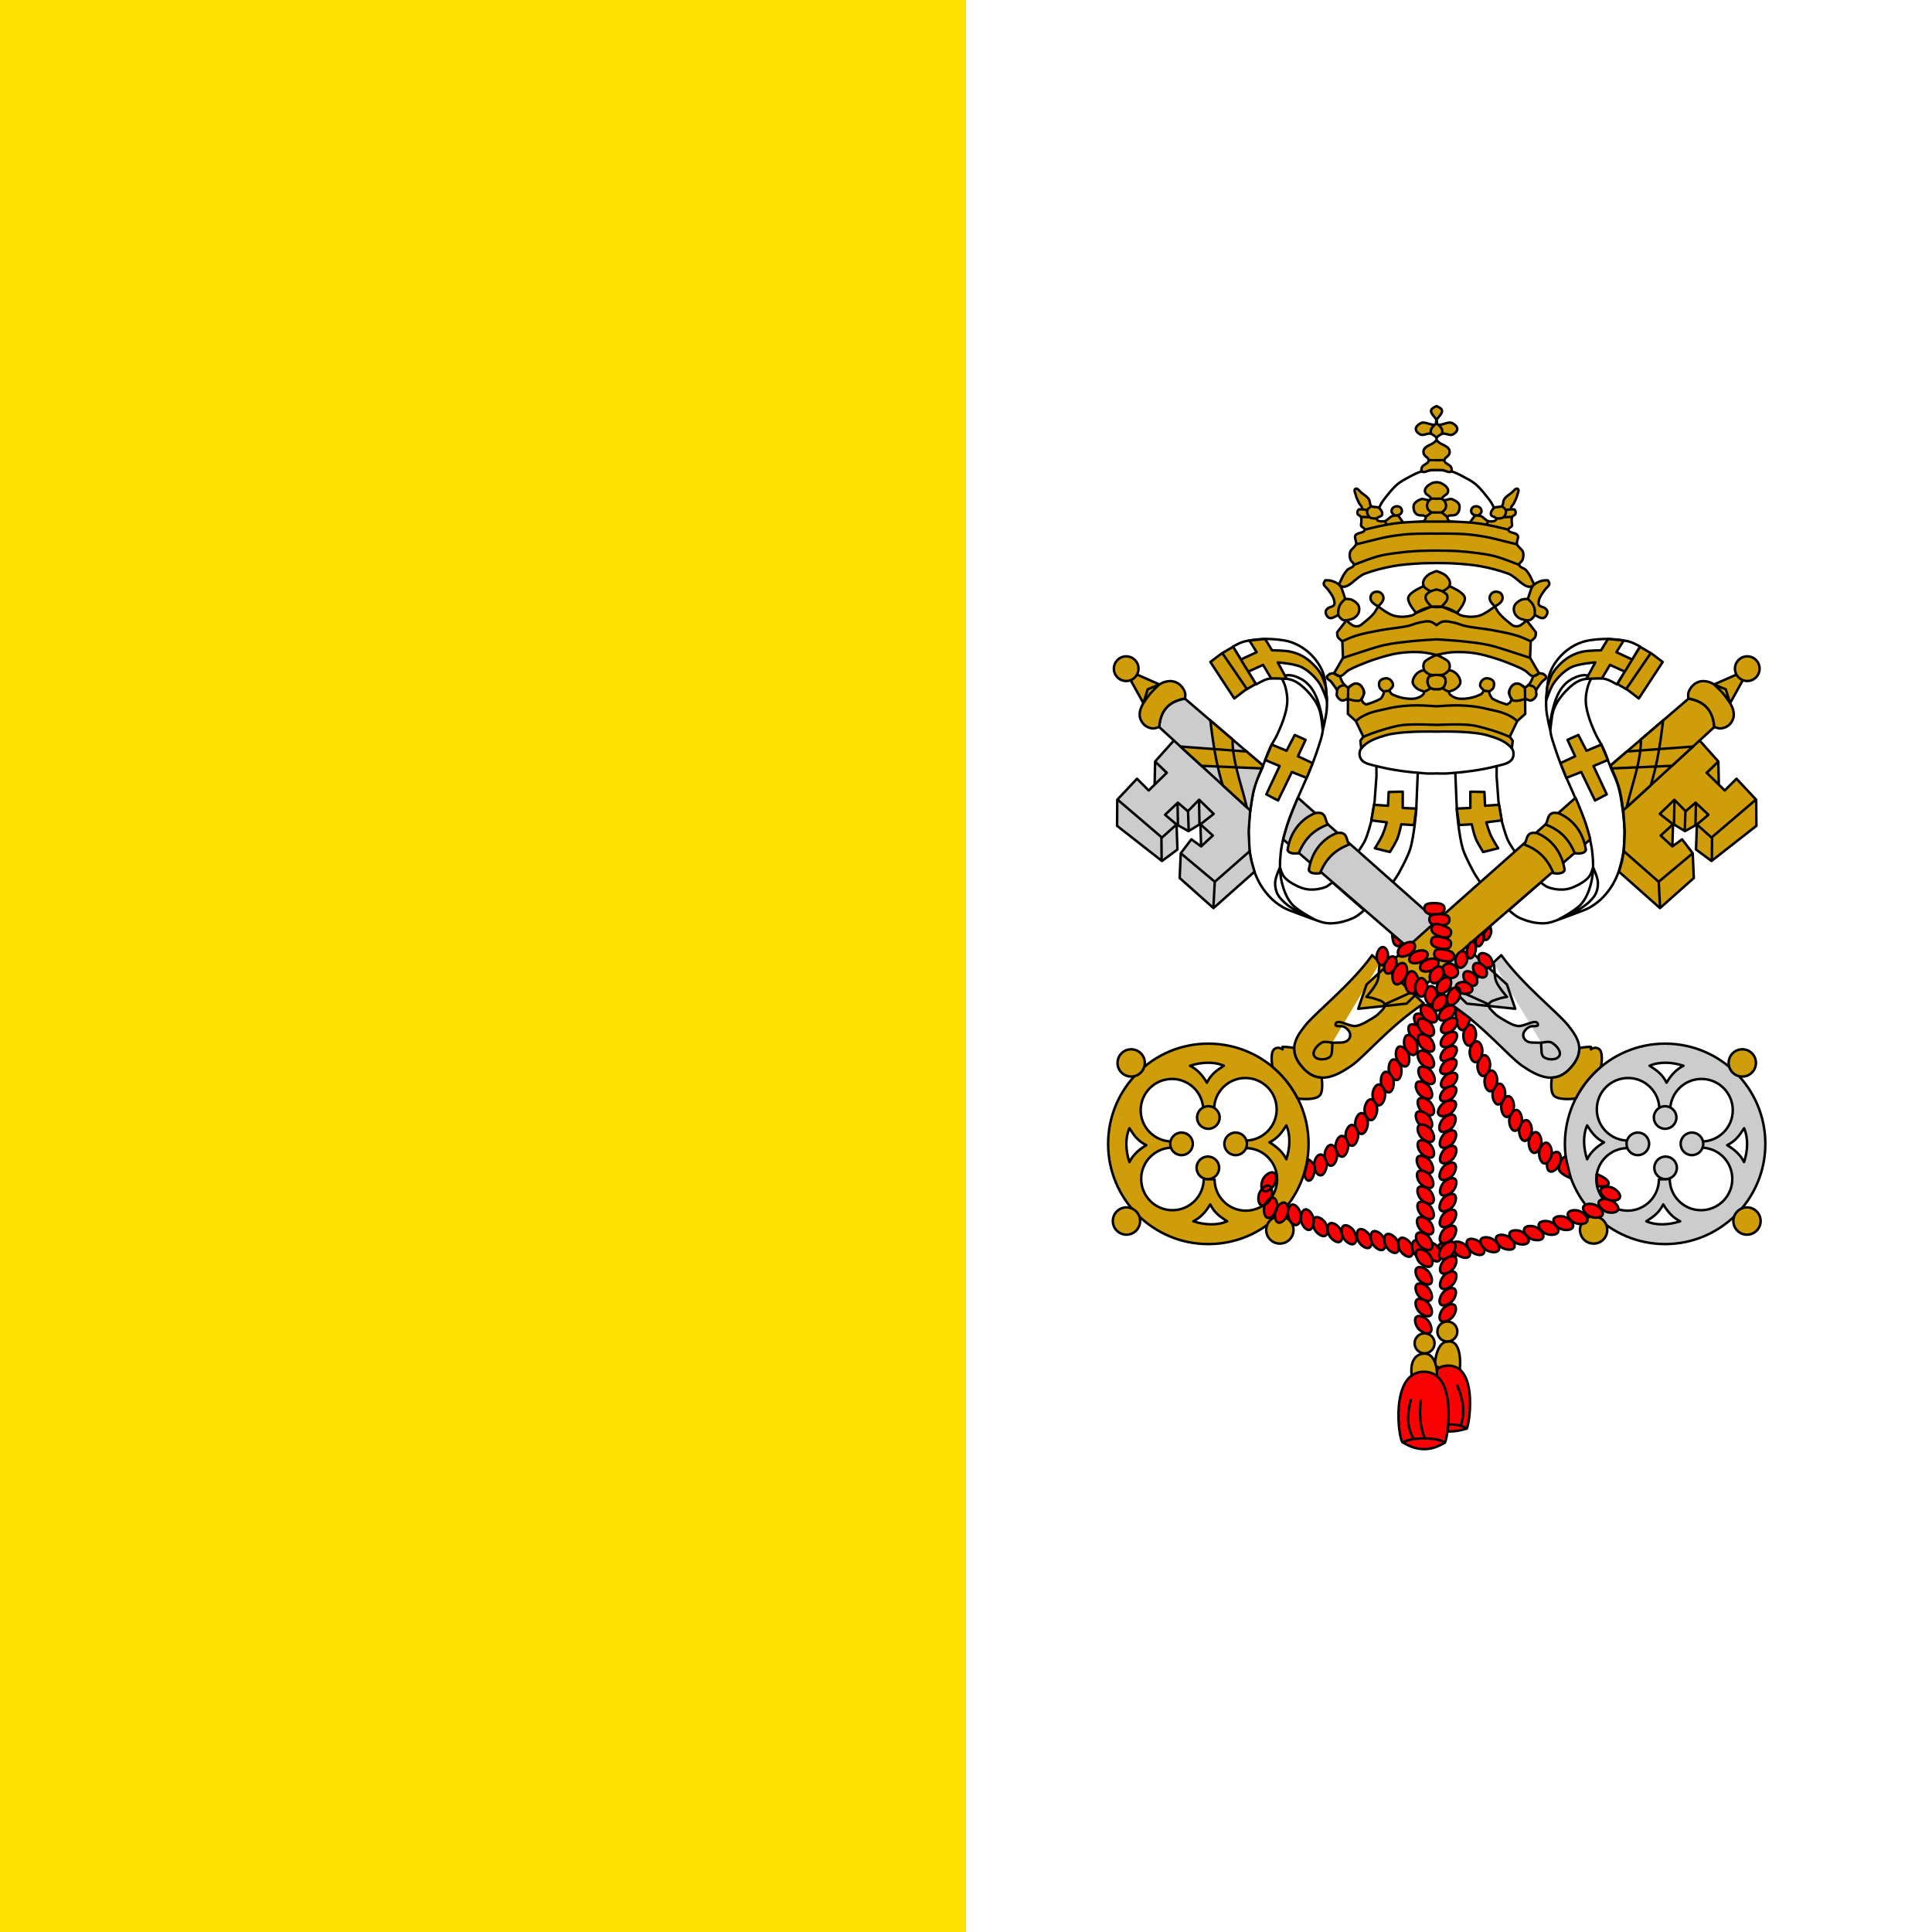 <svg xmlns="http://www.w3.org/2000/svg" xmlns:xlink="http://www.w3.org/1999/xlink" width="500" height="500" viewBox="0 0 2500 2500"><title>Flag of Vatican City</title><path fill="#fff" d="M0 0h2500v2500H0z"/><path fill="#ffe000" d="M0 0h1250v2500H0z"/><g stroke="#000" stroke-width="3.205" stroke-linejoin="round"><g fill="#ce9d09"><g id="a"><path fill="#fff" d="M1781.07 990.292l16.106 3.84 25.663 4.17 11.76 1.293-2.077 49.916s-2.808 33.18-7.688 48.962c-3.618 11.7-15.78 33.18-15.78 33.18l-7.69 11.736-45.32-39.25s7.726-10.948 10.52-16.996c3.51-7.59 7.69-23.874 7.69-23.874l4.45-25.897 2.428-32.775zm-56.99 151.477l41.272 36.012s-8.345 7.428-13.353 9.71c-9.825 4.48-20.768 7.518-31.563 7.285-7.728-.167-15.32-2.973-22.35-6.186-15.722-7.183-33.032-14.73-43.168-28.73-3.588-4.955-5.004-11.57-4.89-17.686.127-6.933 6.28-19.832 6.28-19.832s2.39 8.636 5.133 12.023c4.513 5.572 11.118 9.302 17.597 12.375 4.848 2.3 10.144 4.022 15.5 4.336 6.95.407 14.163-.674 20.637-3.237 3.34-1.324 8.902-6.07 8.902-6.07zM1658.65 877.67s3.294 6.6 4.297 10.128c1.715 6.033 2.908 12.326 2.86 18.598-.046 6.287-1.467 12.54-3.146 18.598-2.515 9.08-6.32 17.783-10.3 26.323-2.524 5.416-6.054 10.324-8.583 15.737-4.08 8.73-6.994 17.956-10.587 26.896-3 7.46-6.864 14.61-9.156 22.318-3.044 10.238-4.562 20.89-6.01 31.474-1.243 9.103-2.227 18.28-2.288 27.468-.07 10.9.257 21.91 2.29 32.618 2.013 10.61 4.976 21.204 9.728 30.9 3.83 7.818 8.93 15.105 14.878 21.46 4.916 5.254 10.706 9.757 16.882 13.45 5.61 3.353 11.95 5.31 18.025 7.724 8.39 3.336 25.432 9.335 25.432 9.335s-23.527-11.592-31.727-21.352c-6.784-8.074-10.52-18.62-12.876-28.9-2.728-11.904-2.384-24.472-1.145-36.623 1.332-13.072 5.18-25.817 9.156-38.34 4.197-13.218 10.096-25.836 15.45-38.627 3.86-9.22 8.277-18.2 12.02-27.468 4.416-10.942 8.763-21.935 12.302-33.19 2.158-6.866 4.85-13.722 5.43-20.895.63-7.792-.383-15.742-2.17-23.353-2.503-10.664-5.598-21.65-11.836-30.653-3.754-5.42-8.898-10.153-14.77-13.15-5.732-2.928-12.543-5.402-18.857-4.155-2.11.417-5.3 3.678-5.3 3.678zM1711.59 945.594s4.454-17.99 5.208-27.187c.646-7.867.225-15.822-.607-23.672-.923-8.734-1.467-17.793-4.854-25.897-3.514-8.406-9.025-16.13-15.58-22.457-6.46-6.236-14.293-11.305-22.66-14.567-8.8-3.43-18.49-4.278-27.92-4.855-8.087-.495-16.24.19-24.278 1.214-4.644.59-9.323 1.33-13.757 2.832-4.114 1.393-11.734 5.665-11.734 5.665l29.943 48.96s9.372-5.517 14.566-6.878c5.494-1.44 11.326-1.546 16.995-1.214 5.758.337 11.727.894 16.996 3.237 6.707 2.983 12.49 7.984 17.547 13.304 6.102 6.42 11.55 13.786 14.96 21.96 3.166 7.59 3.58 16.072 4.72 24.217.248 1.77.457 5.337.457 5.337z"/><path d="M1717.05 906.676s-5.334-16.56-10.37-23.474c-5.85-8.03-13.365-15.39-22.255-19.828-9.428-4.704-30.994-6.216-30.994-6.216l11.414 21.128-19.965-.487-10.428-17.436-19.232 8.706-9.568-15.645 20.43-9.473-9.413-15.185 20.422-1.943 8.892 14.7s15.874.048 23.588 1.668c5.238 1.1 10.385 2.91 15.12 5.405 4.532 2.388 8.698 5.52 12.447 9.012 4.507 4.198 8.73 8.864 11.873 14.163 3.054 5.15 6.542 16.727 6.542 16.727zM1581.65 845.092l31.9 46.592m-17.97-54.736l-15.032 8.79-14.307 10.87 30.903 47.212 13.734-10.587 14.12-8.183zM1653.79 1035.87l17.883-36.91 19.14 7.613 7.754-19.06-19.026-8.868 9.873-21.316-14.02-6.296-10.587 20.458-19.194-8.024-8.428 19.963 18.61 7.804-17.17 36.625zM1796.92 1024.83l18.21-.405v21.042l17.532.83-2.982 21.36-16.358-1.03s-2.698 12.574-5.12 18.495c-2.514 6.14-9.663 17.4-9.663 17.4l-19.424-4.856s7.026-11.05 9.71-16.995c2.406-5.325 5.666-16.59 5.666-16.59l-19.94-2.516 3.472-20.192 18.087 1.262z"/></g><use xlink:href="#a" transform="matrix(-1 0 0 1 3717.75 0)"/><path fill="#fff" d="M1756.66 735.602l-27.42 29.446 16.88 50.93 9.667 35.795-27.723 25.826 50.73 71.05-17.367 19.817c-1.817 2.33-2.455 5.662-2.144 8.6.286 2.693 1.582 5.464 3.577 7.296 4.56 4.187 11.328 5.133 17.31 6.724 21.066 5.602 42.928 8.102 64.665 9.728 4.668.35 14.042 0 14.042 0s9.358.35 14.043 0c21.737-1.626 43.6-4.126 64.664-9.728 5.983-1.59 12.75-2.537 17.31-6.724 1.996-1.832 3.292-4.603 3.578-7.296.31-2.938-.327-6.27-2.145-8.6l-16.3-35.876 51.818-55.52-19.776-17.834-.437-43.258 16.882-50.93-25.412-25.724-22.943-61.258s-4.8-17.08-8.87-24.893c-2.433-4.67-5.832-8.79-9.156-12.876-3.983-4.894-8.002-9.87-12.876-13.877-4.416-3.63-9.536-6.346-14.592-9.013-5.433-2.866-10.892-5.956-16.845-7.472-6.138-1.563-18.943-1.54-18.943-1.54s-12.787-.027-18.943 1.54c-5.953 1.515-11.412 4.606-16.845 7.472-5.057 2.667-10.177 5.382-14.593 9.013-4.875 4.007-8.893 8.983-12.876 13.877-3.323 4.085-6.722 8.205-9.155 12.876-4.07 7.812-8.87 24.893-8.87 24.893z"/><path d="M1963.27 933.128s-3.177-2.845-4.96-4c-3.747-2.425-7.77-4.472-11.937-6.07-5.607-2.147-11.553-3.288-17.4-4.653-6.697-1.563-13.414-3.14-20.232-4.046-7.972-1.062-16.032-1.54-24.075-1.62-8.607-.086-25.793 1.214-25.793 1.214s-17.17-1.3-25.794-1.214c-8.043.082-16.102.558-24.076 1.62-6.817.906-13.534 2.482-20.232 4.045-5.846 1.365-11.793 2.506-17.4 4.654-4.168 1.596-8.19 3.643-11.936 6.068-1.783 1.155-4.96 4-4.96 4m218.71-42.693s-5.183-5.268-8.602-5.918c-2.21-.42-4.74.214-6.575 1.517-2.372 1.685-3.956 4.56-4.654 7.385-.624 2.527-.353 5.367.607 7.788.813 2.05 2.1 4.338 4.148 5.16 4.8 1.925 15.384-2.025 15.384-2.025zm5.156-3.592c5.8.17 7.914 3.108 9.454 6.475m-243.23-2.882l-.307 13.907s10.583 3.95 15.383 2.024c2.048-.82 3.335-3.108 4.148-5.16.96-2.42 1.232-5.26.607-7.788-.698-2.826-2.282-5.7-4.654-7.386-1.832-1.303-4.367-1.95-6.574-1.517-3.445.676-8.602 5.92-8.602 5.92zm-5.156-3.593c-5.8.17-7.914 3.108-9.454 6.475m198.167 1.346l-8.446-.946m-130.044.946l8.447-.946m75.992.814c-2.866-.422-7.602-4.21-7.602-4.21m-22.785 4.21c2.865-.422 7.6-4.21 7.6-4.21m140.936-19.346s-4.216 3.347-7.286 3.858l-1.21.644s-1.948 5.728-3.663 8.174c-1.718 2.45-6.464 6.25-6.464 6.25s-4.787-4.144-7.744-4.95c-1.94-.53-4.163-.545-6.025.214-1.976.804-3.548 2.535-4.737 4.306-1.403 2.093-2.706 4.583-2.588 7.1.14 3.014 3.877 8.184 3.877 8.184l-2.58 4.51-3.66 2.374c-6.315-1.913-12.632-3.935-18.946-7.54-1.732-1.887-3.358-4.3-4.522-9.032 0 0 4.544-2.693 5.596-4.95 1.182-2.54 1.668-6.007.215-8.4-1.616-2.66-5.276-4.042-8.39-4.09-2.28-.038-4.688 1.14-6.25 2.8-1.678 1.79-2.974 4.466-2.577 6.886.404 2.466 4.736 5.81 4.736 5.81s-1.8 4.56-3.838 5.43c-6.01 2.572-9.978 4.04-15.244 4.854-5.21.804-11.072 1.465-16.298-.02-3.376-.958-6.845-2.73-8.965-5.527-.63-.832-.86-3.007-.86-3.007s6.467-1.68 9.043-3.662c2.56-1.968 5.283-4.567 5.81-7.753.532-3.2-1.17-6.59-3.017-9.258-1.83-2.645-4.582-4.74-7.53-6.026-1.33-.58-4.306-.645-4.306-.645s-.63.57-.937.86c-1.244 1.597-2.954 2.86-4.766 3.807l-.107.07c-.044.023-.13.043-.176.067-.378.19-.748.41-1.132.567-.2.082-.51.094-.742.157-1.27.43-2.47.78-2.47.78s3.863 1.197 4.95 2.736c.672.95.963 2.11 1.084 3.31.15.713.235 1.434.206 2.13-.047 1.108-.323 2.232-.704 3.33-.348 1.277-.84 2.506-1.67 3.495-.45.537-1.003.985-1.59 1.387-.03.023-.05.056-.08.078-.03.023-.085.036-.117.06-1.037.67-2.21 1.167-3.378 1.493-1.372.382-4.186.08-4.288.068.103 0 5.51-.01 7.665-1.562.067-.043.13-.092.196-.137 1.51-1.205 2.6-2.976 3.262-4.883.21-.766.415-1.543.49-2.314.095-1.014.114-2.094.01-3.145-.33-1.584-1.062-3.123-2.218-4.15-2.417-2.148-9.324-2.41-9.414-2.412-.107.005-6.99.268-9.404 2.413-1.156 1.027-1.887 2.566-2.217 4.15-.107 1.05-.088 2.13.01 3.145.072.77.278 1.548.487 2.314.662 1.907 1.752 3.678 3.262 4.883.064.045.127.094.194.137 2.156 1.553 7.562 1.562 7.666 1.562-.1.01-2.916.314-4.287-.068-1.17-.326-2.34-.824-3.38-1.494-.03-.023-.086-.036-.116-.06-.03-.02-.05-.054-.078-.077-.59-.402-1.142-.85-1.593-1.387-.83-.99-1.32-2.218-1.67-3.496-.38-1.097-.656-2.22-.703-3.33-.03-.695.057-1.416.205-2.13.12-1.2.42-2.36 1.093-3.31 1.088-1.538 4.94-2.734 4.94-2.734s-1.2-.352-2.47-.78c-.23-.064-.534-.077-.732-.157-.388-.158-.767-.383-1.15-.575-.043-.022-.118-.037-.157-.06-.026-.014-.062-.043-.088-.058-1.822-.947-3.546-2.213-4.795-3.818-.31-.29-.938-.86-.938-.86s-2.967.063-4.297.644c-2.947 1.287-5.71 3.38-7.54 6.026-1.846 2.668-3.547 6.056-3.016 9.257.527 3.186 3.26 5.785 5.82 7.754 2.575 1.984 9.032 3.663 9.032 3.663s-.228 2.176-.86 3.008c-2.12 2.798-5.588 4.57-8.964 5.528-5.227 1.485-11.09.824-16.3.02-5.265-.813-9.232-2.28-15.243-4.854-2.038-.87-3.838-5.43-3.838-5.43s4.332-3.344 4.736-5.81c.397-2.42-.9-5.097-2.578-6.885-1.56-1.663-3.96-2.84-6.24-2.803-3.113.05-6.782 1.43-8.398 4.092-1.454 2.39-.968 5.86.214 8.397 1.054 2.258 5.597 4.95 5.597 4.95-1.163 4.732-2.79 7.147-4.52 9.034-6.316 3.605-12.632 5.627-18.947 7.54l-3.652-2.373-2.588-4.51s3.736-5.17 3.877-8.185c.118-2.517-1.184-5.007-2.588-7.1-1.19-1.77-2.76-3.502-4.737-4.306-1.862-.76-4.086-.744-6.026-.215-2.957.808-7.744 4.952-7.744 4.952s-4.746-3.798-6.465-6.25c-1.714-2.446-3.652-8.174-3.652-8.174l-1.21-.644c-3.07-.505-7.296-3.858-7.296-3.858l-4.443.938s-4.102 2.195-4.15 4.15c-.068 2.7 3.725 3.92 5.44 6.006 1.47 1.79 2.84 3.667 4.14 5.586 1.225 1.808 2.842 3.475 3.437 5.576.65 2.294-.974 4.972 0 7.15 1.228 2.742 3.773 5.414 6.72 6.014 2.614.533 7.587-2.578 7.587-2.578l-.146 19.883 10.303 9.308 9.727 20.312-3.858 5.147 1.143 10c7.48-9.585 20.5-13.792 32.186-17.15 15.732-4.518 44.57-4.84 58.008-4.716 4.48.043 7.256.138 7.256.138s44.295-1.442 65.254 4.58c11.685 3.358 24.706 7.564 32.187 17.15l1.144-10-3.858-5.148 9.727-20.312 10.303-9.307-.147-19.882s4.972 3.11 7.587 2.578c2.946-.6 5.49-3.272 6.72-6.015.973-2.176-.65-4.854 0-7.148.594-2.1 2.21-3.768 3.436-5.576 1.3-1.92 2.68-3.795 4.15-5.586 1.715-2.087 5.497-3.306 5.43-6.006-.05-1.955-4.15-4.15-4.15-4.15l-4.443-.938zm-148.33-2.607c1.048.98 3.102 2.846 4.794 3.817.08.042.163.077.244.117.505.265 1.202.502 1.885.733 2.913.792 7.935.267 8.047.254h.03c.11.013 5.133.537 8.047-.253.676-.23 1.37-.46 1.875-.723.094-.047.19-.088.283-.137 1.692-.976 3.72-2.83 4.766-3.808.523-.672.966-1.393 1.3-2.16 1.155-2.66 1.1-6.11-.206-8.7-1.537-3.047-5.175-4.497-8.086-6.28-2.506-1.535-7.912-3.725-7.998-3.76-.1.04-5.475 2.227-7.978 3.76-2.91 1.783-6.558 3.233-8.096 6.28-1.307 2.59-1.36 6.04-.205 8.7.334.767.777 1.488 1.3 2.16zM1980.77 829.79s-10.886-5.062-16.59-6.88c-10.413-3.32-21.236-5.216-31.967-7.283-12.467-2.403-25.26-3.052-37.622-5.944-3.89-.91-7.53-2.77-11.444-3.576-5.4-1.114-11.06-2.874-16.452-1.717-2.968.637-7.82 4.578-7.82 4.578s-4.867-3.94-7.82-4.578c-5.39-1.165-11.05.603-16.45 1.717-3.916.807-7.555 2.666-11.446 3.576-12.363 2.892-25.156 3.54-37.622 5.944-10.732 2.067-21.555 3.964-31.967 7.283-5.705 1.818-16.592 6.88-16.592 6.88m197.457-45.122s5.35-2.824 7.286-5.06c1.284-1.48 2.507-3.296 2.637-5.253.15-2.277-.62-4.853-2.226-6.474-1.56-1.576-4.06-2.218-6.28-2.226-1.854-.006-3.84.613-5.252 1.817-1.63 1.39-2.78 3.538-3.038 5.665-.218 1.814.51 3.698 1.368 5.312 1.3 2.447 5.507 6.22 5.507 6.22zm-151.123 0s4.208-3.774 5.508-6.22c.858-1.615 1.586-3.5 1.367-5.313-.256-2.127-1.407-4.274-3.037-5.664-1.412-1.203-3.398-1.822-5.254-1.816-2.218.008-4.708.65-6.27 2.227-1.605 1.622-2.377 4.198-2.226 6.475.13 1.957 1.344 3.772 2.627 5.254 1.935 2.234 7.285 5.058 7.285 5.058zm-41.074 18.008l-11.933 15.576s-.084 4.11.81 5.87c1.23 2.423 5.86 5.663 5.86 5.663l.85 21.387-11.31 19.6-.986.205 7.294 3.857c.342.056.68.112.986.088 4.378-.342 7.07-5.258 10.88-7.442 4.848-2.78 10.01-4.988 15.165-7.148 7.125-2.986 14.36-5.733 21.74-8.018 9.302-2.88 18.69-5.76 28.33-7.148 7.297-1.05 14.71-1.545 22.098-1.445 2.463.034 4.92.128 7.373.294 6.57.444 19.37 3.404 19.473 3.427.085-.018 12.908-2.98 19.48-3.426 9.81-.664 19.743-.25 29.474 1.152 9.64 1.39 19.027 4.27 28.33 7.148 7.38 2.285 14.614 5.032 21.738 8.018 5.155 2.16 10.317 4.37 15.166 7.148 3.81 2.184 6.5 7.1 10.88 7.442.308.024.65-.03.995-.088l7.286-3.857-.988-.206-11.308-19.598.85-21.387s4.637-3.24 5.868-5.664c.895-1.76.8-5.868.8-5.868l-11.932-15.576s-6.016 6.007-9.913 7.285c-2.05.673-4.413.64-6.474 0-2.5-.776-4.435-2.81-6.475-4.452-4.61-3.71-9.225-7.54-12.95-12.14-2.132-2.632-5.263-8.7-5.263-8.7s-12.907 10.142-20.634 12.14c-7.576 1.957-15.96 1.604-23.466-.607-1.884-.554-5.03-3.065-5.03-3.065-8.826-5.622-17.65-8.698-26.425-7.852-8.775-.846-17.6 2.23-26.427 7.852 0 0-3.155 2.51-5.04 3.066-7.506 2.212-15.89 2.565-23.466.607-7.727-1.998-20.635-12.14-20.635-12.14s-3.13 6.07-5.263 8.702c-3.725 4.597-8.342 8.428-12.95 12.138-2.04 1.642-3.974 3.676-6.475 4.453-2.06.64-4.424.673-6.475 0-3.896-1.277-9.912-7.284-9.912-7.284zM1985.89 796.364s.448-5.703-.162-8.455c-.558-2.52-1.694-4.94-3.136-7.082-1.513-2.247-5.647-5.842-5.647-5.842m-1.434 27.69s3.395.123 4.854-.605c2.603-1.3 6.074-6.27 6.074-6.27s6.662 4.61 10.313 4.044c1.802-.278 3.295-1.885 4.25-3.437 1.01-1.646 1.65-3.782 1.22-5.664-.344-1.5-1.658-2.65-2.832-3.643-2.282-1.93-6.396-1.662-7.89-4.248-1.183-2.044-.458-4.81.194-7.08 1.36-4.736 4.75-8.648 7.49-12.744 1.74-2.6 5.294-4.383 5.665-7.49.2-1.68-2.022-4.66-2.022-4.66s-5.222-.117-7.686.617c-4.078 1.213-8.308 2.995-11.202 6.113-2.405 2.592-3.12 6.365-4.385 9.668-.96 2.51-2.42 7.685-2.42 7.685s-6.043-.012-8.703 1.212c-3.515 1.618-7.11 4.158-8.7 7.686-1.248 2.767-1.074 6.272 0 9.11 1.08 2.862 3.492 5.237 6.073 6.876 2.847 1.808 9.708 2.832 9.708 2.832zm-234.71-27.69s-4.134 3.595-5.647 5.842c-1.442 2.14-2.577 4.56-3.136 7.08-.61 2.753-.162 8.456-.162 8.456m-16.936-45.485s-2.223 2.978-2.022 4.658c.37 3.107 3.924 4.89 5.664 7.49 2.74 4.096 6.13 8.008 7.49 12.744.652 2.27 1.377 5.036.195 7.08-1.495 2.586-5.61 2.32-7.89 4.248-1.175.993-2.49 2.144-2.832 3.643-.43 1.882.21 4.018 1.22 5.664.954 1.553 2.448 3.16 4.248 3.437 3.65.565 10.313-4.043 10.313-4.043s3.47 4.97 6.074 6.27c1.46.73 4.854.606 4.854.606s6.87-1.024 9.716-2.832c2.582-1.64 4.983-4.014 6.065-6.875 1.073-2.84 1.247-6.345 0-9.112-1.59-3.528-5.186-6.068-8.7-7.686-2.66-1.224-8.703-1.21-8.703-1.21s-1.46-5.176-2.42-7.686c-1.266-3.303-1.98-7.076-4.386-9.668-2.894-3.118-7.124-4.9-11.2-6.113-2.465-.734-7.687-.616-7.687-.616zm135.625 14.317l8.325-2.438 8.324 2.437m-14.492 20.082s-6.48-5.91-7.69-9.915c-.526-1.748-.45-3.85.406-5.463 1.168-2.205 5.867-4.653 5.867-4.653s-7.085-3.444-8.902-6.678c-1.03-1.83-1.158-4.245-.607-6.27.874-3.217 3.3-5.97 5.868-8.094 3.185-2.633 11.226-5.26 11.226-5.26s8.026 2.62 11.226 5.26c2.57 2.12 4.993 4.877 5.867 8.093.55 2.027.422 4.44-.607 6.272-1.817 3.234-8.902 6.677-8.902 6.677s4.7 2.447 5.867 4.652c.856 1.614.933 3.715.406 5.463-1.207 4.004-7.688 9.914-7.688 9.914l-6.168.404zm22.672-26.89s13.436 5.728 17.99 11.108c1.27 1.5 2.35 3.5 2.224 5.462-.448 6.962-10.318 18.21-10.318 18.21l-19.928-8.283h-12.944l-19.928 8.282s-9.87-11.248-10.32-18.21c-.125-1.962.957-3.96 2.227-5.462 4.552-5.38 17.99-11.107 17.99-11.107"/><path d="M1844.36 669.248l8.056-6.2 6.507.14-6.656-.144s-3.59-2.447-4.578-4.292c-.96-1.79-1.416-4.02-1.003-6.008.553-2.655 2.086-5.46 4.428-6.825 2.237-1.306 7.755-.472 7.755-.472s5.503-.842 7.755.47c2.343 1.367 3.876 4.17 4.428 6.826.414 1.988-.043 4.218-1 6.008-.988 1.845-4.58 4.292-4.58 4.292l-6.655.143 6.506-.14 8.057 6.2m52.585 5.07l-2.68 4.654m32.633-20.003l-7.515.982m8.513 8.803l-11.517.604m-1.5-13.748c1.47.936 4.156 2.86 4.596 4.634.776 3.13-.675 7.07-3.14 9.15-2.388 2.013-9.25 1.5-9.25 1.5m-181.69 33.587s11.293-2.82 16.953-4.176c8.08-1.94 16.1-4.196 24.278-5.665 9.262-1.665 18.62-2.886 28.007-3.555 11.71-.836 35.215-.573 35.215-.573s23.488-.264 35.216.573c9.387.67 18.745 1.89 28.007 3.554 8.18 1.468 16.198 3.725 24.28 5.664 5.66 1.357 16.953 4.177 16.953 4.177m-171.55-30.164l2.68 4.655m-32.634-20.003l7.515.982m-8.513 8.803l11.517.604m-6.474 16.076s12.542-3.187 18.875-4.506c6.925-1.442 13.874-2.82 20.888-3.72 8.068-1.035 16.2-1.555 24.325-1.928 9.63-.444 28.917-.368 28.917-.368s19.27-.076 28.917.367c8.125.372 16.257.892 24.325 1.927 7.014.9 13.964 2.278 20.887 3.72 6.332 1.32 18.874 4.506 18.874 4.506m-170.24-14.54s-6.862.514-9.25-1.5c-2.466-2.08-3.916-6.02-3.14-9.15.61-2.463 5.55-5.212 5.55-5.212m63.138 74.003c-11.977.723-24.01 1.474-35.81 3.642-12.293 2.258-24.486 5.397-36.216 9.71-11.113 4.09-22.87 22.645-32.096 15.224-1.983-1.596.753-5.085 1.717-7.44 1.866-4.557 4.43-8.933 7.726-12.59 2.413-2.678 7.975-3.027 8.583-6.58.442-2.582-3.474-4.094-4.292-6.582-1.043-3.176-1.538-6.813-.572-10.014 1.24-4.11 6.526-6.18 7.726-10.3 1.043-3.583-2.548-7.833-.86-11.16 2.134-4.2 11.338-2.777 12.018-7.44.332-2.272-3.825-2.98-4.578-5.15-.532-1.534.31-3.24.287-4.863-.03-2.2.392-4.6-.573-6.58-.857-1.76-3.702-2.14-4.292-4.006-.558-1.766-.17-4.134 1.145-5.436 1.037-1.027 3.632.442 4.292-.86 1.332-2.625-2.54-5.313-3.72-8.01-1.406-3.213-3.207-6.314-4.006-9.73-.63-2.698-2.957-6.885-.57-8.296 2.732-1.616 5.476 3.24 8.01 5.15 3.346 2.523 7.11 4.817 9.443 8.298 1.683 2.51.743 6.51 2.948 8.577 2.648 2.48 7.76.49 10.5 2.868 2.357 2.042 4.442 5.55 3.72 8.584-.69 2.897-7.53 2.816-6.867 5.72.79 3.45 6.814 3.18 10.3 2.576 2.034-.352 3.463-2.247 5.15-3.433 1.312-.922 2.39-2.233 3.864-2.862 1.69-.72 5.436-.93 5.436-.93l-2.146-.5s-3.17-2.527-3.505-4.363c-.314-1.728.437-3.73 1.645-5.007 1.356-1.43 3.538-2.16 5.508-2.146 1.647.012 3.446.664 4.578 1.86 1.16 1.227 1.825 3.113 1.646 4.793-.158 1.467-1.13 2.88-2.29 3.79-1.258.988-4.578 1.43-4.578 1.43l2.29.645 6.15 8.44 26.54-1.453s3.272-3.34 2.63-5.16c-.69-1.95-2.504-2.668-5.666-2.53-8.58.377-10.34-6.828-10.015-12.037.27-4.334 5.485-7.275 9.51-8.903 3.877-1.567 10.788 3.593 12.544-.202 1.54-3.326-5.818-5.02-6.98-8.497-.503-1.504-.508-3.335.202-4.754 1.813-3.622 5.714-6.03 9.408-7.688 1.557-.7 5.056-.81 5.056-.81s3.482.105 5.055.81c3.696 1.655 7.595 4.066 9.408 7.688.71 1.42.705 3.25.202 4.755-1.162 3.477-8.52 5.172-6.98 8.498 1.757 3.795 8.667-1.365 12.544.202 4.024 1.628 9.238 4.57 9.508 8.903.325 5.21-1.434 12.414-10.015 12.038-3.162-.138-4.976.58-5.665 2.53-.643 1.82 2.63 5.16 2.63 5.16l26.54 1.453 6.15-8.44 2.29-.645s-3.32-.443-4.578-1.43c-1.162-.91-2.133-2.324-2.29-3.79-.178-1.68.485-3.567 1.646-4.794 1.132-1.196 2.93-1.848 4.578-1.86 1.97-.014 4.153.716 5.508 2.146 1.208 1.276 1.96 3.28 1.645 5.007-.333 1.836-3.505 4.364-3.505 4.364l-2.146.5s3.746.21 5.436.93c1.474.63 2.552 1.94 3.863 2.863 1.688 1.186 3.117 3.08 5.15 3.433 3.488.604 9.512.875 10.3-2.575.665-2.904-6.176-2.823-6.866-5.72-.723-3.035 1.362-6.543 3.72-8.585 2.74-2.377 7.85-.387 10.498-2.868 2.206-2.068 1.265-6.066 2.948-8.577 2.333-3.48 6.097-5.775 9.443-8.298 2.533-1.91 5.278-6.766 8.01-5.15 2.386 1.41.06 5.598-.572 8.297-.8 3.414-2.6 6.515-4.006 9.728-1.18 2.697-5.05 5.385-3.72 8.01.66 1.302 3.256-.167 4.292.86 1.316 1.302 1.703 3.67 1.145 5.436-.59 1.866-3.436 2.246-4.293 4.006-.964 1.98-.54 4.38-.572 6.58-.023 1.625.818 3.33.286 4.865-.752 2.17-4.91 2.877-4.577 5.15.68 4.662 9.884 3.24 12.017 7.44 1.69 3.326-1.9 7.576-.858 11.158 1.2 4.12 6.485 6.192 7.725 10.3.967 3.202.472 6.84-.572 10.015-.818 2.488-4.734 4-4.292 6.58.608 3.555 6.17 3.904 8.584 6.582 3.296 3.657 5.86 8.033 7.725 12.59.964 2.355 3.7 5.844 1.717 7.44-9.228 7.42-20.984-11.136-32.097-15.224-11.73-4.314-23.922-7.453-36.215-9.71-11.8-2.17-23.834-2.92-35.81-3.643-6.97-.42-20.938-.404-20.938-.404s-13.953-.02-20.938.403zM1869.06 595.4l-10.184.118-10.183-.117m16.93-33.88c2.643-5.6-1.974-9.75-6.747-13.856-4.772 4.107-9.39 8.256-6.747 13.857m14.065 46.73c3.894.288 8.632 4.27 11.588 1.718 1.336-1.153.675-3.663 0-5.293-1.574-3.8-8.413-4.625-8.727-8.727-.27-3.538 5.19-5.212 6.295-8.584.55-1.677.682-3.666 0-5.293-2.75-6.577-14.492-6.95-16.526-13.68-.9-2.98 5.932-6.493 6.8-6.87 4.34-1.878 9.703 2.66 13.988.8 2.9-1.258 6.125-4.123 6.07-7.283-.06-3.438-3.726-6.317-6.88-7.688-6.108-2.658-16.22 5.903-19.978.403-3.46-5.06 8.643-11.08 7.03-16.995-.767-2.81-6.978-5.26-6.978-5.26s-6.202 2.438-6.977 5.26c-1.625 5.912 10.487 11.934 7.03 16.995-3.76 5.5-13.872-3.06-19.98-.404-3.153 1.37-6.818 4.25-6.878 7.687-.056 3.16 3.17 6.025 6.07 7.283 4.283 1.86 9.648-2.678 13.987-.8.866.377 7.7 3.89 6.8 6.87-2.035 6.73-13.777 7.103-16.528 13.68-.68 1.628-.55 3.617 0 5.294 1.104 3.372 6.565 5.046 6.294 8.584-.313 4.102-7.152 4.926-8.726 8.727-.676 1.63-1.336 4.14 0 5.293 2.956 2.55 7.693-1.43 11.588-1.717 2.433-.178 7.318 0 7.318 0s4.87-.18 7.32 0z"/><path d="M1953.74 953.5s-7.154-3.02-10.804-4.34c-6.597-2.39-13.26-4.633-20.03-6.475-6.6-1.796-13.232-3.69-20.03-4.45-14.575-1.635-44-.204-44-.204s-29.41-1.432-44.003.204c-6.797.76-13.43 2.655-20.03 4.45-6.77 1.843-13.432 4.087-20.03 6.475-3.65 1.32-10.804 4.34-10.804 4.34M1965.907 731s-11.952-4.757-18.025-6.868c-5.1-1.773-10.206-3.582-15.45-4.864-6.398-1.565-12.933-2.538-19.458-3.434-9.393-1.29-18.843-2.208-28.307-2.784-8.584-.523-25.793-.607-25.793-.607s-17.192.083-25.793.607c-9.464.576-18.914 1.495-28.307 2.784-6.525.896-13.06 1.87-19.457 3.434-5.245 1.282-10.35 3.09-15.45 4.864-6.074 2.11-18.026 6.867-18.026 6.867m-14.157 120.41s17.56-5.92 26.405-8.672c9.13-2.84 18.174-6.063 27.516-8.093 11.184-2.43 22.61-3.63 33.99-4.856 11.058-1.192 33.28-2.428 33.28-2.428s22.202 1.234 33.278 2.427c11.38 1.225 22.806 2.425 33.99 4.855 9.342 2.03 18.387 5.252 27.516 8.093 8.846 2.753 26.405 8.67 26.405 8.67" fill="none"/></g><g fill="#ccc"><g id="b"><path d="M1533.28 904.042l101.17 86.713s-5.132 11.214-7.278 16.99c-1.98 5.326-3.817 10.726-5.146 16.25-1.958 8.146-4.135 24.79-4.135 24.79L1499.95 940.75c1.672-24.69 15.566-33.488 33.33-36.708zM1518.99 958.197l-24.283 27.167 15.164 14.593-23.46 22.89-15.166-15.165-25.514 27.202-.237 33.743 58.084 45.494 20.03-14.878-1.146-32.332 15.452 8.584 15.45-9.443.86 29.186-12.59-9.156-13.735 18.026-1.43 32.046 43.777 38.913 53.05-47.08-4.01-14.11-2.304-12.68-1.247-25.128 1.98-27.44zM1494.71 985.364l-.62 29.993 15.642-15.26z"/><path d="M1571.935 1140.425l-1.82 34.262m-18.61-139.675l.644 31.785m-14.81-17.34l.828 25.884m-14.425-36.34l.542 28.925m-21.435 15.225l.312 30.648m24.737-9.675l44.062 36.897 45.056-39.54M1446 1034.605l57.58 49.193 18.883-16.88-14.88-12.59 16.597-15.738 12.875 11.16 14.593-14.88 18.884 18.313-17.15 13.447 16.005 14.593-15.164 14.02" fill="none"/><path d="M1901.35 1229.35l48.602 44.58 10.763 31.428-62.642-6.673-35.663-35.277-37.97-35.175-164.04-142.138s3.48-13.1 5.636-19.522c3.124-9.3 6.867-18.384 10.565-27.472.93-2.28 2.917-6.784 2.917-6.784l183.013 162.24zM1942.67 1236.04c27.095 37.868 72.69 73.638 86.537 90.842 13.845 17.203 22.764 33.54 2.583 55.538-20.182 21.998-43.064 9.515-61.136-2.583-18.07-12.1-49.602-51.303-94.716-81.37zM1926.7 1299.75l-35.17-15.874m40.93-38.287c2.422 7.964.573 16.773 3.623 24.415 3.015 7.555 14.022 19.973 14.022 19.973s-6.998.978-10.262 2.245c-4.73 1.838-11.956 2.71-13.172 7.638-1.062 4.31 4.063 8.027 7.09 11.27 2.906 3.113 6.646 5.373 10.317 7.527 6.137 3.6 12.39 7.654 19.393 8.917 8.765 1.58 25.13-10.756 26.647-1.98.63 3.65-7.39 1.313-10.713 2.946-7.758 3.813-11.65 12.118-4.82 17.894 4.384 3.71 11.274 2.347 16.998 2.82 5.49.456 11.758-2.744 16.523.017 5.61 3.252 12.668 11.107 9.692 16.868-3.063 5.928-14.484 5.77-19.927 1.91-4.025-2.854-2.947-9.474-3.542-14.37-.177-1.46 0-2.938 0-4.407"/><circle cx="2154.665" cy="1480.147" r="129.687"/><path fill="#fff" d="M2106.13 1485.65c-22.355 0-40.478 18.123-40.478 40.478 0 22.356 18.123 40.478 40.478 40.478s40.478-18.122 40.478-40.478l14.026-.61c0 22.357 18.123 40.48 40.478 40.48s40.478-18.123 40.478-40.48-18.122-40.477-40.478-40.477l.61-7.936c22.355 0 40.477-18.123 40.477-40.478s-18.123-40.48-40.48-40.48c-22.354 0-40.477 18.124-40.477 40.48l-14.026-1.218c0-22.356-18.123-40.478-40.478-40.478-22.357 0-40.48 18.122-40.48 40.478 0 22.355 18.123 40.478 40.48 40.478z"/><circle cx="2154.667" cy="1446.052" r="14.613"/><circle cx="2189.367" cy="1480.148" r="14.613"/><circle cx="2155.277" cy="1511.2" r="14.613"/><circle cx="2119.347" cy="1480.148" r="14.613"/><path fill="#fff" d="M2152.23 1558.42c-5.338 10.957-12.62 15.94-21.92 21.92 13.248 5.753 29.402 4.696 43.84 0-9.3-4.65-16.042-11.997-21.92-21.92zm-76.58-80.232c-10.955-5.338-15.94-12.62-21.918-21.92-5.753 13.25-4.696 29.402 0 43.84 4.65-9.3 11.996-16.042 21.92-21.92zm159.247 3.653c10.957-5.336 15.94-12.62 21.92-21.918 5.753 13.248 4.696 29.4 0 43.838-4.65-9.298-11.996-16.04-21.92-21.92zm-78.405-80.84c-5.338-10.956-12.62-15.94-21.92-21.918 13.25-5.754 29.402-4.697 43.84 0-9.3 4.65-16.042 11.996-21.92 21.92z"/></g><g id="c" fill="#ce9d09"><path d="M1533.48 903.82s.703-5.062 0-7.44c-1.144-3.87-3.574-7.468-6.58-10.158-2.544-2.275-5.808-3.923-9.157-4.578-3.615-.706-7.464-.115-11.016.86-2.42.662-6.753 3.32-6.753 3.32l-14.85 6.12-5.51 17.668s-3.174 5.58-3.93 8.656c-.812 3.293-1.41 6.87-.574 10.158.983 3.86 3.232 7.61 6.295 10.157 2.833 2.355 6.627 3.73 10.3 4.006 2.827.212 8.298-1.86 8.298-1.86 1.58-18.612 9.856-32.814 33.477-36.91zM1500.27 885.645l-38.753-17.02-3.147 3.005 21.118 38.2s5.925-8.737 9.354-12.735c3.51-4.093 11.428-11.45 11.428-11.45z"/><circle cy="865.263" cx="1457.292" r="15.951"/><path d="M1566.19 932.256c3.39 27.952 7.322 55.904 16.025 83.856l31.07 28.46c-6.626-29.232-18.444-58.464-18.37-87.695zM1613.05 972.415l-85.487-6.37 27.2 24.917 78.068 3.38 1.148-3.99zM1718.36 1066.92c-22.445 8.46-31.418 22.31-37.857 37.17-6.353.56-12.306.62-14.41-4.132 5.347-34.7 30.21-45.552 35.753-47.747 14.95-2.824 12.178 8.85 16.514 14.71zM1745.88 1092.82c-22.445 8.46-31.418 22.31-37.857 37.17-6.353.56-12.306.62-14.41-4.133 5.347-34.7 30.21-45.55 35.753-47.746 14.95-2.824 12.18 8.85 16.514 14.71zM2058.66 1354.69c-7.337-.202-15.078 1.504-15.078 1.504.303 8.02-2.946 16.583-11.797 26.23-7.64 8.327-15.666 11.704-23.672 12.04l-.01.01s-2.84 17.653 2.588 23.253c6.357 6.558 27.12 3.877 27.12 3.877l1.768-1.132a129.688 129.688 0 0 1 31.914-39.795l.332-1.26s3.038-16.523-2.15-21.5c-2.35-2.27-6.612-3.072-11.014 0z"/><circle cy="1375.424" cx="2254.517" r="17.657"/><circle cy="1580.001" cx="2260.607" r="17.657"/><circle cy="1591.57" cx="2062.117" r="17.657"/></g></g><g fill="#ce9d09" transform="matrix(-1 0 0 1 3718.256 0)"><use xlink:href="#b"/><use xlink:href="#c" fill="#ccc"/></g><g><g fill="#fa0204"><path id="d" d="M1869.19 1175.78c0 5.38-4.5 7.458-13.243 7.458s-12.786-2.534-12.786-7.915c0-5.38 4.044-6.697 12.787-6.697s13.243 1.774 13.243 7.154z"/><use xlink:href="#d" x="6.391" y="14.309"/><path d="M1877.34 1208.69c-1.772 5.08-6.705 5.56-14.96 2.68-8.255-2.878-11.238-6.604-9.466-11.684 1.772-5.08 6.023-4.992 14.278-2.112s11.92 6.036 10.148 11.116z"/><path id="e" d="M1877.51 1222.51c-1.065 5.274-5.887 6.42-14.457 4.69s-12.03-5.016-10.966-10.29c1.065-5.274 5.29-5.765 13.858-4.034 8.57 1.73 12.63 4.36 11.565 9.634z"/><use xlink:href="#e" x="3.96" y="16.142"/><path d="M1921.73 1216.2c-2.59-.69-2.303-5.303-1.583-7.886 1.107-3.968 8.354-9.11 8.354-9.11s1.768 5.563.95 8.185c-1.16 3.728-3.947 9.817-7.72 8.81zM1912.29 1224.42c-2.822-.622-3.182-5.523-2.444-8.316 1.142-4.324 9.645-9.325 9.645-9.325s1.478 6.04.52 8.83c-1.266 3.693-3.906 9.65-7.72 8.81zM1901.52 1240.01c-4.292-1.138-3.805-8.762-2.66-13.052.947-3.543 3.716-9.12 7.278-8.25 4.167 1.02 4.115 8.322 3.103 12.49-.92 3.796-3.946 9.813-7.72 8.812zM1888.73 1252.19c-4.214-.926-6.007-7.638-5.164-11.87.885-4.442 5.36-10.41 9.782-9.43 4.463.987 6.005 8.352 4.93 12.794-1.004 4.143-5.385 9.42-9.548 8.506zM1886.51 1259.58c-1.077 5.087-7.504 6.86-11.46 5.57-4.155-1.356-9.58-7.187-8.443-12.525 1.147-5.385 8.18-6.813 12.324-5.225 3.867 1.48 8.644 7.155 7.58 12.18zM1801.47 1210.29s5.138 2.53 7.35 4.792c2.32 2.373 5.11 3.322 3.708 6.923-1.415 3.634-5.843 2.388-8.127-.156-2.13-2.373-2.93-11.56-2.93-11.56zM1826.84 1219.06c5.212 1.047 5.108 7.12 2.443 10.847-2.797 3.91-10.883 8.992-16.35 7.887-5.514-1.116-4.843-7.758-1.794-11.658 2.842-3.638 10.552-8.11 15.7-7.076z"/><path id="f" d="M1844.26 1230.55c4.853 2.17 3.415 8.07 0 11.118-3.59 3.2-12.597 6.375-17.685 4.093-5.134-2.3-3.016-8.632.816-11.766 3.576-2.922 12.08-5.586 16.875-3.444z"/><use xlink:href="#f" x="13.998" y="10.661"/><path d="M1862.97 1250.68c4.787.754 6.07 7.415 4.585 11.696-1.56 4.494-7.474 10.67-12.496 9.87-5.07-.806-5.983-8.132-4.202-12.634 1.66-4.2 7.384-9.678 12.113-8.932zM1875.1 1265.33c3.965 2.308 3.033 9.59.41 13.533-2.754 4.14-9.845 8.622-14.002 6.194-4.195-2.45-2.735-10.302.216-14.38 2.752-3.8 9.46-7.626 13.377-5.347zM1789.02 1225.44c4.244-.376 7.182 5.965 7.127 10.585-.06 4.85-3.317 12.403-7.77 12.79-4.496.39-7.31-6.7-7.066-11.61.228-4.58 3.52-11.394 7.71-11.766zM1802.91 1237.65c4.157.932 5.027 7.867 3.57 12.25-1.532 4.603-6.933 10.807-11.294 9.82-4.4-.994-4.924-8.605-3.198-13.21 1.61-4.292 6.817-9.78 10.923-8.86zM1815.79 1246.24c4.92 1.158 5.952 9.77 4.226 15.215-1.814 5.716-8.208 13.42-13.37 12.196-5.21-1.235-5.83-10.688-3.787-16.405 1.904-5.332 8.07-12.15 12.93-11.005zM1826.22 1256.8c5.014-.644 9.005 7.057 9.3 12.76.31 5.99-2.97 15.45-8.233 16.116-5.312.673-9.213-7.96-9.31-14.03-.088-5.66 3.29-14.21 8.244-14.847z"/><path id="g" d="M1838.59 1265.66c4.556-.534 8.182 5.85 8.45 10.578.283 4.964-2.698 12.805-7.48 13.358-4.827.558-8.372-6.598-8.46-11.63-.08-4.693 2.99-11.78 7.49-12.307z"/><use xlink:href="#g" x="12.788" y="10.35"/><path id="h" d="M1929.28 1250.88c-3.243 2.846-9.712.313-12.621-2.874-3.055-3.345-5.21-10.486-1.802-13.468 3.44-3.01 10.287.112 13.228 3.61 2.742 3.264 4.398 9.92 1.194 12.732z"/><use xlink:href="#h" x="-6.999" y="12.792"/><use xlink:href="#h" x="-19.479" y="23.452"/><path d="M1905.19 1281.18c-1.138 4.162-7.933 5.613-12.116 4.557-4.392-1.11-10.126-5.88-8.924-10.247 1.213-4.407 8.646-5.575 13.028-4.276 4.086 1.212 9.137 5.855 8.012 9.966zM1887.18 1278.19c3.64 2.54 2.786 10.55.377 14.89-2.53 4.553-9.042 9.484-12.86 6.812-3.853-2.696-2.512-11.334.198-15.82 2.528-4.18 8.69-8.39 12.286-5.882zM1869.62 1287.55c3.965 2.308 3.033 9.59.41 13.533-2.754 4.14-9.844 8.622-14.002 6.194-4.195-2.45-2.735-10.302.216-14.38 2.752-3.8 9.46-7.626 13.377-5.347z"/><path id="i" d="M1831.34 1312.91c-3.392 3.235-.755 11.272 2.773 15.282 3.706 4.21 11.795 8.104 15.35 4.703 3.585-3.433.29-12.024-3.595-16.132-3.624-3.83-11.18-7.048-14.53-3.853z"/><use xlink:href="#i" x="-7.319" y="13.781"/><path id="j" d="M1820.83 1339.55c-4.348 1.75-4.876 10.19-3.083 15.222 1.883 5.282 7.954 11.896 12.516 10.053 4.602-1.86 4.724-11.06 2.635-16.315-1.948-4.9-7.774-10.687-12.07-8.96z"/><use xlink:href="#j" x="-10.548" y="14.852"/><path id="k" d="M1802.66 1371.04c-4.57 1.037-6.43 9.29-5.458 14.54 1.022 5.515 5.967 13.008 10.763 11.91 4.84-1.107 6.42-10.17 5.19-15.69-1.147-5.147-5.98-11.785-10.496-10.76z"/><use xlink:href="#k" x="-10.121" y="15.932"/><path id="l" d="M1784.06 1403.3c-4.684.17-8.042 7.935-8.06 13.276-.02 5.608 3.45 13.888 8.367 13.7 4.96-.19 8.194-8.805 8.01-14.456-.172-5.27-3.692-12.69-8.318-12.52z"/><use xlink:href="#l" x="-10.33" y="19.16"/><use xlink:href="#l" x="-22.39" y="37.02"/><use xlink:href="#l" x="-34.87" y="52.31"/><use xlink:href="#l" x="-47.79" y="66.51"/><use xlink:href="#l" x="-61.99" y="78.14"/><use xlink:href="#l" x="-75.56" y="90.62"/><path d="M1692.79 1500.17l-5.262 20.595s2.935 7.335 6 7.026c5.48-.55 6.964-9.046 8.01-14.454.947-8.424-8.748-13.166-8.748-13.166zM2017.21 1513.25c1.61 6.124 15.26 11.314 15.26 11.314l-6.65-27.758c-5.718.154-9.496 12.436-8.61 16.444zM2016.01 1490.95c-4.36-1.722-10.55 4.043-12.71 8.928-2.265 5.13-2.408 14.107 2.17 15.906 4.622 1.815 11.04-4.78 13.137-10.03 1.956-4.896 1.708-13.104-2.597-14.805z"/><path id="m" d="M2000.82 1478.67c-4.68-.243-8.71 7.193-9.202 12.512-.514 5.584 2.21 14.14 7.124 14.385 4.958.25 8.94-8.046 9.256-13.69.295-5.266-2.556-12.967-7.18-13.208z"/><use xlink:href="#m" x="-13.4" y="-13.7"/><use xlink:href="#m" x="-25.88" y="-29.23"/><use xlink:href="#m" x="-38.66" y="-42.32"/><use xlink:href="#m" x="-49.01" y="-60.28"/><use xlink:href="#m" x="-60.28" y="-76.41"/><use xlink:href="#m" x="-70.63" y="-93.46"/><use xlink:href="#m" x="-79.76" y="-113.25"/><use xlink:href="#m" x="-89.81" y="-131.21"/><use xlink:href="#m" x="-98.03" y="-152.52"/><path d="M1883.85 1304.56s-1.647 26.676 8.037 28.39c6.04 1.067 10.78-14.91 10.78-14.91z"/><path id="n" d="M1862.02 1610.75c-2.878 3.7.914 11.26 4.995 14.706 4.285 3.617 12.86 6.278 15.874 2.39 3.04-3.924-1.484-11.936-5.932-15.426-4.15-3.254-12.096-5.324-14.94-1.67z"/><use xlink:href="#n" x="18.3" y="-2.15"/><use xlink:href="#n" x="36.81" y="-5.81"/><path id="o" d="M1916.18 1603.8c-2.29 4.09 2.594 10.995 7.147 13.79 4.78 2.932 13.656 4.275 16.052-.02 2.417-4.337-3.26-11.58-8.18-14.362-4.592-2.594-12.76-3.447-15.02.592z"/><use xlink:href="#o" x="20.02" y="-3.22"/><path id="p" d="M1953.48 1595.43c-1.903 4.283 3.598 10.71 8.39 13.07 5.03 2.48 13.992 2.998 15.98-1.502 2.008-4.54-4.312-11.228-9.47-13.544-4.81-2.16-13.022-2.254-14.9 1.976z"/><use xlink:href="#p" x="18.94" y="-5.59"/><path id="q" d="M1991.26 1583.89c-1.646 4.388 4.225 10.477 9.147 12.553 5.167 2.177 14.145 2.164 15.865-2.445 1.735-4.65-4.968-10.953-10.255-12.96-4.93-1.872-13.132-1.482-14.758 2.852z"/><use xlink:href="#q" x="19.16" y="-6.24"/><use xlink:href="#q" x="37.67" y="-13.99"/><use xlink:href="#q" x="57.48" y="-22.17"/><use xlink:href="#q" x="77.5" y="-28.63"/><use xlink:href="#q" x="79.87" y="-44.34"/><path d="M2066.71 1534.88s13.55 1.992 14.79-2.875c1.645-6.462-15.422-12.745-15.422-12.745z"/><path id="r" d="M1701.62 1575.59c-3.986 2.465-3.066 10.873-.44 15.525 2.756 4.883 9.866 10.365 14.046 7.77 4.218-2.62 2.768-11.705-.186-16.526-2.756-4.496-9.483-9.205-13.42-6.77z"/><use xlink:href="#r" x="18.94" y="7.75"/><use xlink:href="#r" x="37.03" y="10.55"/><use xlink:href="#r" x="56.83" y="15.5"/><use xlink:href="#r" x="74.7" y="18.08"/><use xlink:href="#r" x="92.35" y="21.74"/><use xlink:href="#r" x="110.43" y="26.69"/><use xlink:href="#r" x="128.3" y="29.92"/><use xlink:href="#r" x="146.6" y="32.72"/><path d="M1648.16 1517.51c-4.167-2.145-10.898 2.977-13.53 7.625-2.765 4.88-3.797 13.797.58 16.04 4.42 2.266 11.458-3.66 14.066-8.676 2.433-4.68 3-12.872-1.116-14.99zM1642.01 1534.4c-4.415-1.572-10.405 4.4-12.396 9.357-2.09 5.204-1.926 14.18 2.71 15.822 4.68 1.656 10.87-5.154 12.787-10.473 1.79-4.96 1.26-13.155-3.1-14.708zM1647.74 1549.94c-4.54-1.165-9.963 5.326-11.496 10.443-1.61 5.372-.632 14.297 4.135 15.51 4.81 1.226 10.355-6.117 11.782-11.588 1.33-5.102.06-13.215-4.423-14.366zM1662.37 1556.31c-4.5-1.313-10.132 4.998-11.832 10.062-1.784 5.316-1.1 14.268 3.626 15.637 4.77 1.38 10.55-5.776 12.156-11.198 1.497-5.056.493-13.206-3.95-14.503z"/><path id="s" d="M1671.91 1558.81c-4.547 1.134-6.232 9.423-5.148 14.653 1.138 5.49 6.242 12.878 11.013 11.68 4.815-1.21 6.202-10.306 4.856-15.798-1.255-5.12-6.23-11.655-10.72-10.535z"/><use xlink:href="#s" x="16.79" y="6.24"/><use xlink:href="#i" x="8.611" y="-11.189"/><use xlink:href="#i" x="4.66" y="6.47"/><use xlink:href="#i" x="4.911" y="26.679"/><use xlink:href="#i" x="4.66" y="47.87"/><use xlink:href="#i" x="5.57" y="68.57"/><use xlink:href="#i" x="2.22" y="87.75"/><use xlink:href="#i" x="4.66" y="109.06"/><use xlink:href="#i" x="2.22" y="126.41"/><use xlink:href="#i" x="4.66" y="143.46"/><use xlink:href="#i" x="4.66" y="163.86"/><use xlink:href="#i" x="3.44" y="183.95"/><use xlink:href="#i" x="3.74" y="203.13"/><use xlink:href="#i" x="4.35" y="223.52"/><use xlink:href="#i" x="4.35" y="243.31"/><use xlink:href="#i" x="3.74" y="263.1"/><use xlink:href="#i" x="2.52" y="283.19"/><use xlink:href="#i" x="2.52" y="305.11"/><use xlink:href="#i" x="1.92" y="327.94"/><use xlink:href="#i" x="1.92" y="349.25"/><use xlink:href="#i" x="1.92" y="369.04"/><use xlink:href="#i" x="1.31" y="391.27"/><path id="t" d="M1882.24 1303.18c2.442 3.707-1.32 10.832-5.164 13.97-4.036 3.293-11.91 5.463-14.468 1.566-2.58-3.93 1.863-11.458 6.042-14.62 3.896-2.95 11.178-4.577 13.59-.916z"/><use xlink:href="#t" x="2.74" y="16.13"/><use xlink:href="#t" x="2.43" y="34.1"/><use xlink:href="#t" x="2.13" y="52.36"/><use xlink:href="#t" x="1.82" y="69.11"/><use xlink:href="#t" x="2.74" y="87.07"/><use xlink:href="#t" x="1.52" y="104.42"/><path d="M1883.25 1426.06c2.696 3.834-1.456 11.203-5.7 14.448-4.454 3.406-13.147 5.65-15.97 1.62-2.848-4.066 2.057-11.85 6.67-15.12 4.3-3.05 12.338-4.735 15-.948z"/><path id="u" d="M1882.09 1443.58c3.392 3.235.755 11.272-2.773 15.282-3.706 4.21-11.795 8.104-15.35 4.702-3.585-3.432-.29-12.024 3.595-16.13 3.624-3.83 11.18-7.05 14.53-3.854z"/><use xlink:href="#u" x=".61" y="20.4"/><use xlink:href="#u" x=".92" y="40.49"/><use xlink:href="#u" x=".31" y="62.11"/><use xlink:href="#u" x=".92" y="82.2"/><use xlink:href="#u" x=".31" y="102.6"/><use xlink:href="#u" x=".61" y="122.99"/><use xlink:href="#u" x=".61" y="143.69"/><use xlink:href="#u" x="-.3" y="164.4"/><use xlink:href="#u" x=".92" y="183.27"/><use xlink:href="#u" x=".92" y="203.06"/><use xlink:href="#u" x=".31" y="224.37"/><use xlink:href="#u" x=".31" y="245.37"/></g><path fill="#fa0204" d="M1849.64 1848.26c19.902 5.524 31.76 5.236 48.22.43l-17.437-27.984"/><path fill="#ce9d09" d="M1888.31 1776.16l-31.708-8.14s.366-35.185 20.39-32.117c16.62 2.547 11.984 40.34 11.318 40.257z"/><circle fill="#ce9d09" cx="1872.886" cy="1722.971" r="12.916"/><path fill="#fa0204" d="M1885.37 1791.86c7.048 17.864 11.37 33.24 4.736 53.386m7.597 3.412c-10.226-8.255-36.582-5.832-47.98-.347-4.454 0-16.447-83.24 25.72-81.182 38.722 1.89 24.95 81.915 22.26 81.53zM1815.2 1866.34c19.292 12.239 37.25 11.14 54.247.43l-40.255-41.976"/><circle fill="#ce9d09" cx="1843.396" cy="1738.255" r="12.916"/><path fill="#ce9d09" d="M1859.33 1780.02l-32.72-.646s-4.245-26.612 16.145-27.77c16.924-.96 17.25 28.364 16.575 28.416z"/><path fill="#fa0204" d="M1843.61 1860.74c-6.261-13.91-6.91-31.026-5.166-49.51m-9.472 50.37c-7.682-13.182-9.107-30.014-3.014-51.232m43.404 56.636c-4.926-6.19-40.227-8.83-54.096-.392-5.02 0-18.54-93.848 29-91.53 43.656 2.13 28.13 92.355 25.096 91.922z"/></g></g></svg>